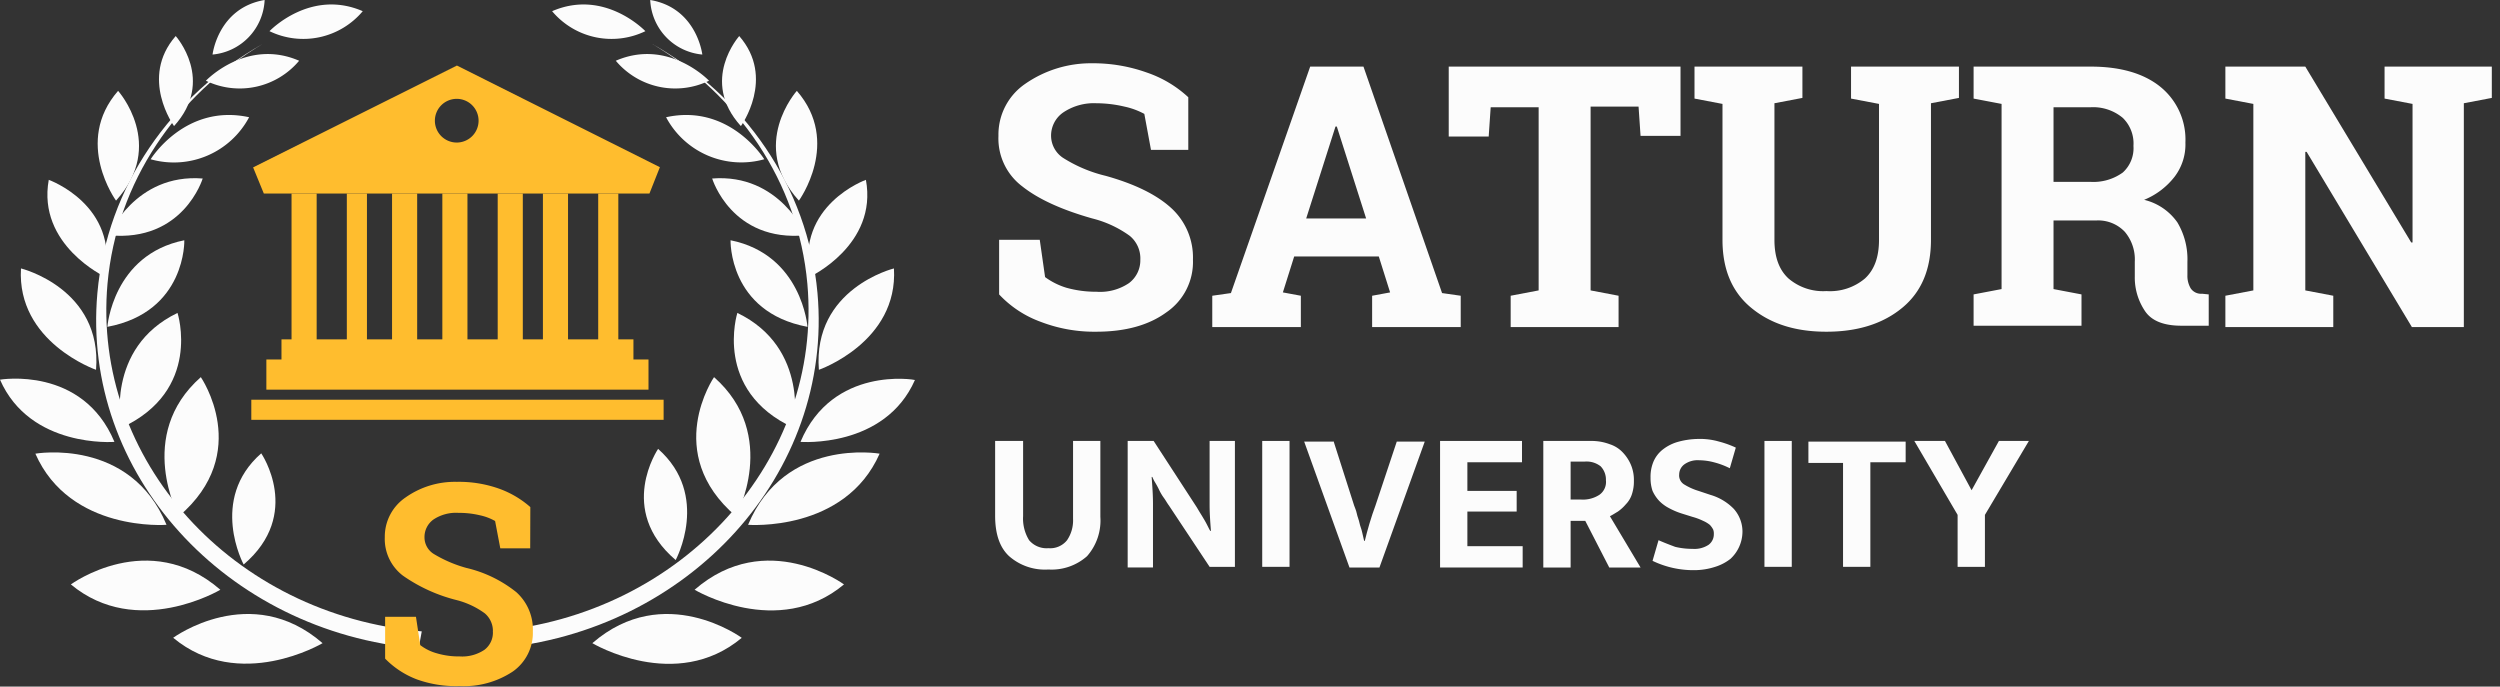 <svg id="body" xmlns="http://www.w3.org/2000/svg" width="375.33" height="103.08" viewBox="0 0 375.33 103.08">
  <rect x="0" y="0" width="375.33" height="103.08" fill="#333333" stroke="none"/>
  <title>saturn-logo-txt</title>
  <g id="g-1">
    <rect id="k-1" x="42.26" y="50.95" width="52.84" height="4.53" fill="#ffbd2e"/>
    <rect id="k-2" x="39.99" y="53.97" width="57.37" height="4.53" fill="#ffbd2e"/>
    <rect id="k-3" x="37.73" y="60.01" width="61.9" height="3.02" fill="#ffbd2e"/>
    <g id="k-11">
      <rect id="k-4" x="43.77" y="29.06" width="3.77" height="22.65" fill="#ffbd2e"/>
      <rect id="k-5" x="52.07" y="29.06" width="3.02" height="22.65" fill="#ffbd2e"/>
      <rect id="k-6" x="58.86" y="29.06" width="3.77" height="22.65" fill="#ffbd2e"/>
      <rect id="k-7" x="66.41" y="29.06" width="3.77" height="22.65" fill="#ffbd2e"/>
      <rect id="k-8" x="74.72" y="29.06" width="3.77" height="22.65" fill="#ffbd2e"/>
      <rect id="k-9" x="81.51" y="29.06" width="3.77" height="22.65" fill="#ffbd2e"/>
      <rect id="k-10" x="89.81" y="29.06" width="3.02" height="22.65" fill="#ffbd2e"/>
    </g>
    <path id="k-12" d="M97.5,29.06H39.61L38,25.13,68.6,9.84,99.07,25.1ZM68.57,14.84a3.28,3.28,0,1,0,3.28,3.28h0A3.28,3.28,0,0,0,68.57,14.84Z" fill="#ffbd2e"/>
  </g>
  <g id="g-2">
    <g id="k-33">
      <g id="k-14">
        <path id="k-13" d="M74.51,97.35c29-2.49,50.64-26.35,48.22-53.35-1.44-16.08-11.1-29.62-24.82-37.41,12.89,7.7,21.92,20.67,23.3,36C123.57,69,102.45,92.36,74,94.79Z" fill="#fcfcfc"/>
      </g>
      <g id="k-32">
        <path id="k-15" d="M110.5,77.51s6.6-12.15-3.3-20.89C107.2,56.62,99.37,68,110.5,77.51Z" fill="#fcfcfc"/>
        <path id="k-16" d="M101.44,84.08s5.27-9.7-2.64-16.69C98.81,67.4,92.55,76.51,101.44,84.08Z" fill="#fcfcfc"/>
        <path id="k-17" d="M112.31,78.79s14.53,1.15,19.75-10.68C132.05,68.11,117.81,65.62,112.31,78.79Z" fill="#fcfcfc"/>
        <path id="k-18" d="M104.28,88.54s12.51,7.49,22.43-.8C126.71,87.74,115.06,79.19,104.28,88.54Z" fill="#fcfcfc"/>
        <path id="k-19" d="M88.93,96.56s12.51,7.49,22.43-.8C111.36,95.75,99.71,87.2,88.93,96.56Z" fill="#fcfcfc"/>
        <path id="k-20" d="M120.18,66.34s12.65,1,17.18-9.29C137.36,57,125,54.88,120.18,66.34Z" fill="#fcfcfc"/>
        <path id="k-21" d="M122.94,55.52s11.93-4.15,11.27-15.22C134.21,40.3,122,43.31,122.94,55.52Z" fill="#fcfcfc"/>
        <path id="k-22" d="M121.6,41.55S131.8,36.77,130,27C130,27,119.45,30.77,121.6,41.55Z" fill="#fcfcfc"/>
        <path id="k-23" d="M119.94,30.12s6.4-8.79-.31-16.48C119.63,13.64,112.36,21.75,119.94,30.12Z" fill="#fcfcfc"/>
        <path id="k-24" d="M111.23,18.93s5.25-7.22-.25-13.52C111,5.41,105,12.07,111.23,18.93Z" fill="#fcfcfc"/>
        <path id="k-25" d="M105.44,8.19s-.81-7-7.82-8.19A8.61,8.61,0,0,0,105.44,8.19Z" fill="#fcfcfc"/>
        <path id="k-26" d="M119.16,64.24s2.47-12-8.46-17.26C110.7,47,107,58.64,119.16,64.24Z" fill="#fcfcfc"/>
        <path id="k-27" d="M121.23,49.07s-.82-10.84-11.55-13C109.68,36,109.33,46.84,121.23,49.07Z" fill="#fcfcfc"/>
        <path id="k-28" d="M121,35.32S117.08,26,106.92,26.8C106.92,26.8,109.83,36.41,121,35.32Z" fill="#fcfcfc"/>
        <path id="k-29" d="M114.74,23.91S109.56,15.5,100,17.6A12.79,12.79,0,0,0,114.74,23.91Z" fill="#fcfcfc"/>
        <path id="k-30" d="M106.45,12.12s-6.1-6.43-14-3A11.65,11.65,0,0,0,106.45,12.12Z" fill="#fcfcfc"/>
        <path id="k-31" d="M96.89,4.68s-6.1-6.43-14-3A11.65,11.65,0,0,0,96.89,4.68Z" fill="#fcfcfc"/>
      </g>
    </g>
    <g id="k-54">
      <g id="k-35">
        <path id="k-34" d="M62.85,97.35C33.8,94.86,12.2,71,14.62,44c1.44-16.08,11.1-29.62,24.82-37.41-12.89,7.7-21.92,20.67-23.3,36C13.78,69,34.9,92.36,63.32,94.79Z" fill="#fcfcfc"/>
      </g>
      <g id="k-53">
        <path id="k-36" d="M26.85,77.51s-6.6-12.15,3.3-20.89C30.15,56.62,38,68,26.85,77.51Z" fill="#fcfcfc"/>
        <path id="k-37" d="M36.58,84.75S31.31,75,39.22,68.06C39.22,68.06,45.47,77.18,36.58,84.75Z" fill="#fcfcfc"/>
        <path id="k-38" d="M25,78.79S10.52,79.94,5.31,68.11C5.31,68.11,19.55,65.62,25,78.79Z" fill="#fcfcfc"/>
        <path id="k-39" d="M33.08,88.54S20.57,96,10.64,87.74C10.64,87.74,22.3,79.19,33.08,88.54Z" fill="#fcfcfc"/>
        <path id="k-40" d="M48.43,96.56S35.92,104,26,95.75C26,95.75,37.65,87.2,48.43,96.56Z" fill="#fcfcfc"/>
        <path id="k-41" d="M17.18,66.34S4.54,67.35,0,57C0,57,12.39,54.88,17.18,66.34Z" fill="#fcfcfc"/>
        <path id="k-42" d="M14.42,55.52S2.49,51.37,3.15,40.3C3.15,40.3,15.38,43.31,14.42,55.52Z" fill="#fcfcfc"/>
        <path id="k-43" d="M15.76,41.55S5.56,36.77,7.32,27C7.32,27,17.9,30.77,15.76,41.55Z" fill="#fcfcfc"/>
        <path id="k-44" d="M17.42,30.12s-6.4-8.79.31-16.48C17.73,13.64,25,21.75,17.42,30.12Z" fill="#fcfcfc"/>
        <path id="k-45" d="M26.13,18.93s-5.25-7.22.25-13.52C26.38,5.41,32.35,12.07,26.13,18.93Z" fill="#fcfcfc"/>
        <path id="k-46" d="M31.91,8.19s.81-7,7.82-8.19A8.61,8.61,0,0,1,31.91,8.19Z" fill="#fcfcfc"/>
        <path id="k-47" d="M18.19,64.24s-2.47-12,8.46-17.26C26.66,47,30.39,58.64,18.19,64.24Z" fill="#fcfcfc"/>
        <path id="k-48" d="M16.12,49.07s.82-10.84,11.55-13C27.68,36,28,46.84,16.12,49.07Z" fill="#fcfcfc"/>
        <path id="k-49" d="M16.33,35.32S20.27,26,30.43,26.8C30.43,26.8,27.53,36.41,16.33,35.32Z" fill="#fcfcfc"/>
        <path id="k-50" d="M22.62,23.91S27.79,15.5,37.4,17.6A12.79,12.79,0,0,1,22.62,23.91Z" fill="#fcfcfc"/>
        <path id="k-51" d="M30.91,12.12s6.1-6.43,14-3A11.65,11.65,0,0,1,30.91,12.12Z" fill="#fcfcfc"/>
        <path id="k-52" d="M40.46,4.68s6.1-6.43,14-3A11.65,11.65,0,0,1,40.46,4.68Z" fill="#fcfcfc"/>
      </g>
    </g>
  </g>
  <path id="g3" d="M79.6,82.32H75.11l-.78-4.1a7.94,7.94,0,0,0-2.28-.86A13.24,13.24,0,0,0,68.87,77a6.11,6.11,0,0,0-3.8,1,3.23,3.23,0,0,0-1.34,2.68,2.93,2.93,0,0,0,1.4,2.49A19.44,19.44,0,0,0,70,85.26a18.91,18.91,0,0,1,7.5,3.63A7.53,7.53,0,0,1,80,94.81a7.09,7.09,0,0,1-3,6A13.26,13.26,0,0,1,69,103a17.35,17.35,0,0,1-6.41-1,13.21,13.21,0,0,1-4.77-3.12V92.6h4.63l.64,4.25a7.24,7.24,0,0,0,2.45,1.22,11.57,11.57,0,0,0,3.46.48,6,6,0,0,0,3.74-1A3.24,3.24,0,0,0,74,94.85a3.47,3.47,0,0,0-1.22-2.77,12.34,12.34,0,0,0-4.28-2,24.35,24.35,0,0,1-8-3.65,6.92,6.92,0,0,1-2.73-5.78,7.11,7.11,0,0,1,3.08-5.94,12.82,12.82,0,0,1,7.73-2.37,18,18,0,0,1,6.28,1,14.49,14.49,0,0,1,4.76,2.79Z" fill="#ffbd2e"/>
  <g id="g-4">
    <path id="k-55" d="M153.5,28q3.6,2.85,10.5,4.8a16.29,16.29,0,0,1,5.6,2.6,4.38,4.38,0,0,1,1.6,3.6,4.27,4.27,0,0,1-1.7,3.5,7.73,7.73,0,0,1-4.9,1.3,16.31,16.31,0,0,1-4.5-.6,10.62,10.62,0,0,1-3.2-1.6l-.8-5.6H150v8.2a16,16,0,0,0,6.2,4.1,22.44,22.44,0,0,0,8.4,1.5c4.4,0,7.9-1,10.5-2.9a9.16,9.16,0,0,0,4-7.9,10.05,10.05,0,0,0-3.3-7.8c-2.2-2-5.5-3.6-9.8-4.8a21.15,21.15,0,0,1-6.4-2.7,4,4,0,0,1-1.8-3.3,4.23,4.23,0,0,1,1.8-3.5,8.25,8.25,0,0,1,5-1.4,18.59,18.59,0,0,1,4.2.5,11.21,11.21,0,0,1,3,1.1l1,5.4h5.6V14.6a17.36,17.36,0,0,0-6.2-3.7A23.91,23.91,0,0,0,164,9.5a17.3,17.3,0,0,0-10.1,3.1,9.23,9.23,0,0,0-4,7.8A9,9,0,0,0,153.5,28Z" fill="#fcfcfc"/>
    <path id="k-56" d="M194.3,38.5H207l1.7,5.4-2.7.5v4.7h13.3V44.4l-2.8-.4L204.7,10h-8L184.8,44l-2.8.4v4.7h13.3V44.4l-2.7-.5ZM200.5,19h.2l4.4,13.8h-9Z" fill="#fcfcfc"/>
    <polygon id="k-57" points="252.3 10 217.5 10 217.5 20.5 223.5 20.5 223.8 16.1 231 16.1 231 43.6 226.8 44.4 226.8 49.1 243 49.1 243 44.4 238.8 43.6 238.8 16 246 16 246.3 20.4 252.3 20.4 252.3 10" fill="#fcfcfc"/>
    <path id="k-58" d="M289.9,15.5l4.2-.8V10H277.9v4.8l4.2.8V36c0,2.6-.7,4.5-2.1,5.8a8.12,8.12,0,0,1-5.8,1.9,8,8,0,0,1-5.7-1.9c-1.4-1.3-2.1-3.2-2.1-5.8V15.5l4.2-.8V10H254.4v4.8l4.2.8V36c0,4.4,1.4,7.8,4.3,10.2s6.6,3.6,11.3,3.6,8.5-1.2,11.4-3.6,4.3-5.8,4.3-10.2Z" fill="#fcfcfc"/>
    <path id="k-59" d="M328.9,43.3a3.68,3.68,0,0,1-.5-2v-2a10.77,10.77,0,0,0-1.5-5.9,8.5,8.5,0,0,0-5-3.4,11.06,11.06,0,0,0,4.6-3.5,8,8,0,0,0,1.6-5.1,10.19,10.19,0,0,0-3.8-8.4c-2.5-2-6-3-10.4-3H296.3v4.8l4.2.8V43.4l-4.2.8v4.7h16.2V44.2l-4.2-.8V33.1h6.4a5.49,5.49,0,0,1,4.3,1.7,6.44,6.44,0,0,1,1.5,4.5v2.2a9,9,0,0,0,1.6,5.3q1.5,2.1,5.4,2.1h4.1V44.2l-1-.1A1.88,1.88,0,0,1,328.9,43.3ZM318.7,25.9a7.53,7.53,0,0,1-4.9,1.4h-5.5V16.1h5.6a6.93,6.93,0,0,1,4.8,1.6,5.36,5.36,0,0,1,1.6,4.2A4.93,4.93,0,0,1,318.7,25.9Z" fill="#fcfcfc"/>
    <polygon id="k-60" points="370 10 358 10 358 14.8 362.2 15.6 362.2 36.4 362 36.4 346.1 10 338.3 10 334.1 10 334.1 14.8 338.3 15.6 338.3 43.6 334.1 44.4 334.1 49.1 350.3 49.1 350.3 44.4 346.1 43.6 346.1 22.8 346.3 22.8 362.1 49.1 369.9 49.1 369.9 15.5 374.1 14.7 374.1 10 370 10" fill="#fcfcfc"/>
    <path id="k-61" d="M161.1,77.9a5.27,5.27,0,0,1-.9,3.2,3.23,3.23,0,0,1-2.8,1.2,3.43,3.43,0,0,1-2.9-1.2,6.18,6.18,0,0,1-.9-3.6V66.2h-4.2V77.4c0,2.8.7,4.8,2.1,6.1a8.14,8.14,0,0,0,5.9,2,8,8,0,0,0,5.8-2,8.09,8.09,0,0,0,2-5.9V66.2h-4.1Z" fill="#fcfcfc"/>
    <path id="k-62" d="M181.6,71.9v3.9c0,1.3.1,2.6.2,3.9h-.1c-.2-.3-.4-.8-.8-1.5s-.8-1.3-1.2-2l-6.5-10h-3.9v19h3.8V75.6c0-1.3-.1-2.6-.2-4h.1a5.89,5.89,0,0,0,.4.8,10.91,10.91,0,0,1,.6,1.1,7.46,7.46,0,0,0,.7,1.2c.3.4.5.8.8,1.2l6.1,9.2h3.8V66.2h-3.8Z" fill="#fcfcfc"/>
    <rect id="k-63" x="189.5" y="66.2" width="4.1" height="18.9" fill="#fcfcfc"/>
    <path id="k-64" d="M206.5,75.9q-.45,1.2-.9,2.7c-.3,1-.5,1.8-.7,2.6h-.1c-.1-.4-.2-.8-.3-1.3s-.3-.9-.4-1.4-.3-.9-.4-1.4-.3-.9-.4-1.2l-3.1-9.7v.1h-4.4l6.8,18.9h4.5l6.8-18.9h-4.2Z" fill="#fcfcfc"/>
    <polygon id="k-65" points="220.3 76.8 227.7 76.8 227.7 73.7 220.3 73.7 220.3 69.4 228.5 69.4 228.5 66.2 216.2 66.2 216.2 85.2 228.6 85.2 228.6 82 220.3 82 220.3 76.8" fill="#fcfcfc"/>
    <path id="k-66" d="M242.9,76.8a6.28,6.28,0,0,0,1.2-1.1,3.77,3.77,0,0,0,.9-1.5,6,6,0,0,0,.3-2,5.87,5.87,0,0,0-.4-2.3,6.15,6.15,0,0,0-1.2-1.9,4.64,4.64,0,0,0-2-1.3,7.78,7.78,0,0,0-2.8-.5h-7.2v19h4.1v-7H238l3.6,7h4.7l-4.6-7.7C242.1,77.3,242.4,77.1,242.9,76.8Zm-2.8-2.5a4.53,4.53,0,0,1-2.7.7h-1.6V69.3h2.1a3.44,3.44,0,0,1,2.4.7,2.86,2.86,0,0,1,.8,2.1A2.35,2.35,0,0,1,240.1,74.3Z" fill="#fcfcfc"/>
    <path id="k-67" d="M256.8,74.3l-1.8-.6a9.26,9.26,0,0,1-2.2-1,1.58,1.58,0,0,1-.7-1.5,1.9,1.9,0,0,1,.8-1.5,3.4,3.4,0,0,1,2.2-.6,8.92,8.92,0,0,1,2.2.3,11.73,11.73,0,0,1,2.4.9l.9-3.1a14.55,14.55,0,0,0-2.5-.9,10.38,10.38,0,0,0-3.2-.4,11.85,11.85,0,0,0-3.2.5,6.6,6.6,0,0,0-2.2,1.2,4.63,4.63,0,0,0-1.3,1.8,5.87,5.87,0,0,0-.4,2.3,6,6,0,0,0,.3,2,5.6,5.6,0,0,0,1,1.5,5.83,5.83,0,0,0,1.5,1.1,10.84,10.84,0,0,0,1.9.8l1.6.5a9.12,9.12,0,0,1,1.6.6,4.37,4.37,0,0,1,1,.6,3,3,0,0,1,.5.7,1.7,1.7,0,0,1,.1.7,1.94,1.94,0,0,1-.8,1.6,3.84,3.84,0,0,1-2.4.6,10.9,10.9,0,0,1-2.6-.3c-.8-.3-1.6-.6-2.5-1l-.9,3.1a14.11,14.11,0,0,0,6.2,1.4,10.23,10.23,0,0,0,3.2-.5,7.14,7.14,0,0,0,2.3-1.2,5.6,5.6,0,0,0,1.8-4.1,5.13,5.13,0,0,0-1.3-3.4A8,8,0,0,0,256.8,74.3Z" fill="#fcfcfc"/>
    <rect id="k-68" x="264.9" y="66.2" width="4.1" height="18.9" fill="#fcfcfc"/>
    <polygon id="k-69" points="271.5 69.5 276.7 69.5 276.7 85.1 280.8 85.1 280.8 69.4 286.1 69.4 286.1 66.3 271.5 66.3 271.5 69.5" fill="#fcfcfc"/>
    <polygon id="k-70" points="296 73.6 292 66.2 287.4 66.2 293.9 77.3 293.9 85.1 298 85.1 298 77.3 304.6 66.2 300.1 66.2 296 73.6" fill="#fcfcfc"/>
  </g>
</svg>
